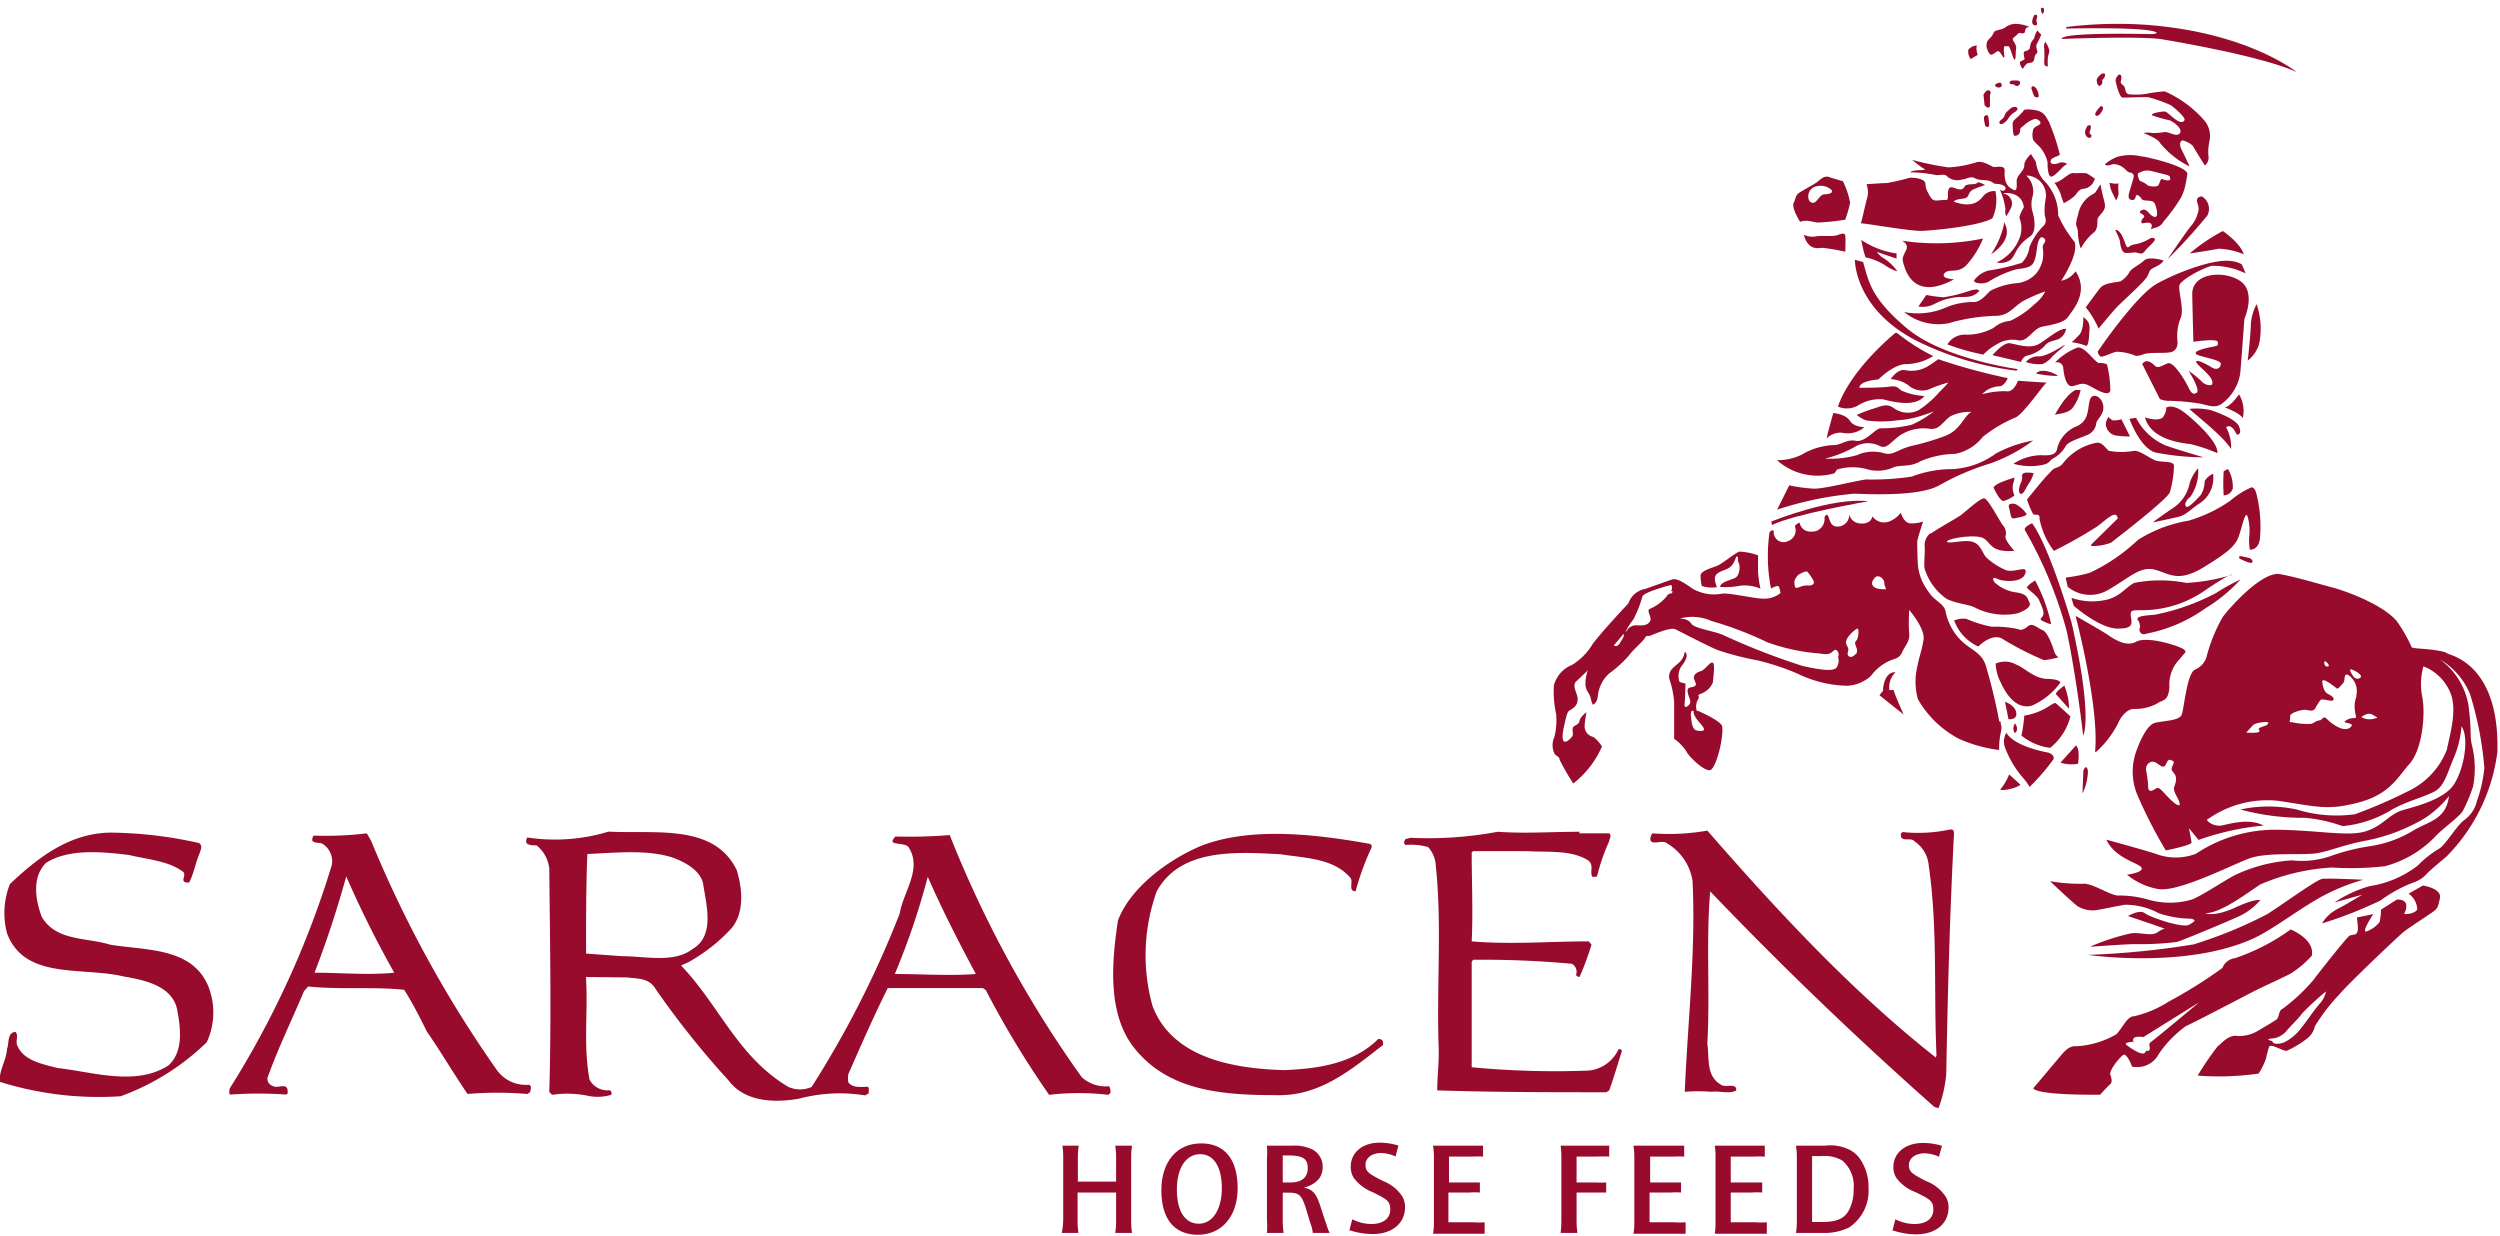 <svg xmlns="http://www.w3.org/2000/svg" viewBox="0 0 174 86"><path d="M73.9,79.74h1.18a5.25,5.25,0,0,0-.06.91v1.59h2.66V80.65a5,5,0,0,0-.06-.91h1.17a5.17,5.17,0,0,0-.06.91V84.9a5.25,5.25,0,0,0,.06.91H77.62a5.1,5.1,0,0,0,.06-.91V83l-1.44,0-1.13,0H75V84.9a5.33,5.33,0,0,0,.06.91H73.9A5.25,5.25,0,0,0,74,84.9V80.65a5.1,5.1,0,0,0-.06-.91" style="fill:#980b2c;fill-rule:evenodd"/><path d="M80.83,82.85c0-2,1.08-3.27,2.77-3.27s2.54,1.17,2.54,3.12-1.1,3.24-2.77,3.24-2.54-1.14-2.54-3.09m1.08-.06c0,1.52.57,2.38,1.53,2.38s1.6-1,1.6-2.47-.55-2.37-1.51-2.37-1.62.93-1.62,2.46" style="fill:#980b2c;fill-rule:evenodd"/><path d="M88.18,79.74h1.74a2.9,2.9,0,0,1,1.42.26,1.36,1.36,0,0,1,.72,1.23c0,.71-.45,1.2-1.31,1.43.59.11.84.39,1.1,1.15l.36,1.1.09.25.09.28a2.17,2.17,0,0,0,.16.37H91.37a2.71,2.71,0,0,0-.18-.71l-.3-1c-.3-.93-.47-1.09-1.2-1.09h-.41V84.9a5.75,5.75,0,0,0,.06.91H88.18a6.81,6.81,0,0,0,0-.91V80.64a6.53,6.53,0,0,0,0-.9Zm1.1,2.56h.52c.79,0,1.22-.34,1.22-1s-.36-.88-1.34-.88h-.4Z" style="fill:#980b2c;fill-rule:evenodd"/><path d="M93.91,85.66l.21-.8a2.89,2.89,0,0,0,1.33.33c.8,0,1.31-.37,1.31-1s-.27-.73-1.21-1.21a3,3,0,0,1-1.33-1,1.44,1.44,0,0,1-.21-.77c0-1,.83-1.68,2-1.68a4.46,4.46,0,0,1,1.32.2l-.2.76a2.58,2.58,0,0,0-1-.24c-.64,0-1.09.34-1.09.82s.21.61,1.2,1.12a2.85,2.85,0,0,1,1.38,1.11,1.53,1.53,0,0,1,.17.72c0,1.13-.9,1.87-2.25,1.87a5.2,5.2,0,0,1-1.65-.28" style="fill:#980b2c;fill-rule:evenodd"/><path d="M99.74,79.74h3.48v.76a7.27,7.27,0,0,0-.79,0h-1.58v1.8h1.92l.21,0H103V83a4.59,4.59,0,0,0-.72,0h-1.47v2.07h1.73a4.79,4.79,0,0,0,.79,0v.8H99.74a5.25,5.25,0,0,0,.06-.91V80.65a5.25,5.25,0,0,0-.06-.91" style="fill:#980b2c;fill-rule:evenodd"/><path d="M108.63,79.74H112v.76a8.35,8.35,0,0,0-.86,0h-1.41v1.8h1.37a5.17,5.17,0,0,0,.69,0V83c-.2,0-.47,0-.72,0h-1.34V84.9a5.33,5.33,0,0,0,.06.91h-1.17a6.81,6.81,0,0,0,.05-.91V80.65a6.7,6.7,0,0,0-.05-.91" style="fill:#980b2c;fill-rule:evenodd"/><path d="M113.73,79.74h3.49v.76a7.42,7.42,0,0,0-.79,0h-1.58v1.8h1.92l.21,0H117V83a4.81,4.81,0,0,0-.73,0h-1.46v2.07h1.73a4.57,4.57,0,0,0,.78,0v.8h-3.63a5.25,5.25,0,0,0,.06-.91V80.65a5.25,5.25,0,0,0-.06-.91" style="fill:#980b2c;fill-rule:evenodd"/><path d="M119.35,79.74h3.48v.76a7.27,7.27,0,0,0-.79,0h-1.58v1.8h1.92l.21,0h.06V83a4.65,4.65,0,0,0-.73,0h-1.46v2.07h1.73a4.57,4.57,0,0,0,.78,0v.8h-3.62a5.45,5.45,0,0,0,.05-.91V80.65a5.45,5.45,0,0,0-.05-.91" style="fill:#980b2c;fill-rule:evenodd"/><path d="M125,79.74H127a3,3,0,0,1,1.85.35,2,2,0,0,1,.66.65,3.42,3.42,0,0,1,.54,1.94,3.07,3.07,0,0,1-1.35,2.75,3.88,3.88,0,0,1-1.88.38H125a5.25,5.25,0,0,0,.06-.91V80.65a5.25,5.25,0,0,0-.06-.91Zm1.12,5.31h.69c1,0,1.55-.22,1.87-.81a3,3,0,0,0,.33-1.47,2.31,2.31,0,0,0-.79-2,2.46,2.46,0,0,0-1.41-.31h-.69Z" style="fill:#980b2c;fill-rule:evenodd"/><path d="M131.71,85.66l.21-.8a2.87,2.87,0,0,0,1.33.33c.8,0,1.31-.37,1.31-1s-.27-.73-1.22-1.21A2.92,2.92,0,0,1,132,82a1.36,1.36,0,0,1-.22-.77c0-1,.84-1.68,2.06-1.68a4.46,4.46,0,0,1,1.32.2l-.21.76a2.51,2.51,0,0,0-1-.24c-.63,0-1.09.34-1.09.82s.22.61,1.21,1.12a2.81,2.81,0,0,1,1.37,1.11,1.43,1.43,0,0,1,.18.72c0,1.13-.9,1.87-2.26,1.87a5.14,5.14,0,0,1-1.64-.28" style="fill:#980b2c;fill-rule:evenodd"/><path d="M136,58c-.29,5.55-.44,11.1-.54,16.74a9,9,0,0,1-.54,2.39l-.29-.09q-8.24-7.3-15.6-15c-.3,3.44,0,7.11-.2,10.6.15,1-.1,2.25.93,2.84.3.28,1.13-.18,1.08.42-.54.27-1.18,0-1.72.09a11.55,11.55,0,0,0-1.86,0c.2-4.86.78-9.77.54-14.68a3.68,3.68,0,0,0-1.77-2.61c-.29-.33-1.37.32-1.13-.51L115,58a15.28,15.28,0,0,0,3.83-.19c4.81,5.51,10,11.15,15.9,15.79l.05-.14c-.2-4.41.09-8.9-.54-13.21a2.25,2.25,0,0,0-1-1.7c-.25-.32-1,.14-.94-.51l.1-.13a10.49,10.49,0,0,0,3.33-.18c.11,0,.25,0,.25.18" style="fill:#980b2c;fill-rule:evenodd"/><path d="M13.85,58.68c.29.18.1.51.05.69-.3.69-.4,1.42-.74,2.06-.14,0-.34,0-.39-.14s.15-.41,0-.59c-1-.78-2.45-.87-3.78-1.19-1.86-.23-4.22-.46-5.79.55-1,1-.73,2.61-.29,3.76,1,1.7,3.14,1.42,4.76,1.93,2.5.41,5.69.18,6.82,2.88a4.92,4.92,0,0,1-.1,3.91,16.78,16.78,0,0,1-6,3.76,23.08,23.08,0,0,1-8.39-1c-.1-.78.44-1.47.49-2.29.15-.41,0-1.15.59-1.19.25.27-.05.64.15,1,.44,1,1.72,1.24,2.75,1.51,2.5.28,5.49,1.29,7.75-.18,1.08-1,.83-2.66.59-3.94-.39-1.61-2.26-2-3.73-2.25-2.85-.69-6.87.27-8.1-3a5.49,5.49,0,0,1,.2-3.43c2-1.89,4.17-3.54,7-3.58a29,29,0,0,1,6.18.73" style="fill:#980b2c;fill-rule:evenodd"/><path d="M109.92,58H112c.2.14,0,.41,0,.55a13.53,13.53,0,0,0-.83,2.39c-.05.13-.2.08-.35.08-.19-.36.15-.82-.29-1.14-1.18-.74-2.75-.55-4.27-.64h-3.73l-.1.09c0,2,.1,4.13,0,6.19,2.8.23,5.35,0,8.15,0l.19.23a20.3,20.3,0,0,1-.83,2.24.28.28,0,0,1-.25-.13.63.63,0,0,0-.29-.78,67.42,67.42,0,0,0-6.87-.28l-.1.14,0,7.34a60.92,60.92,0,0,0,8.15.23,2.54,2.54,0,0,0,2.06-1.47.16.16,0,0,1,.24.14c-.29.87-.54,1.79-.88,2.71l-.2.13c-3.92,0-7.9,0-11.77-.13,0-1,.14-1.93.1-3-.15-4.36.24-8.44-.2-12.66a2.06,2.06,0,0,0-.54-1.28,4.54,4.54,0,0,0-1.57-.14c-.15-.14-.1-.23,0-.41l.35-.09a26.31,26.31,0,0,0,6.08-.42c1.81.14,3.83,0,5.69,0" style="fill:#980b2c;fill-rule:evenodd"/><path d="M95.35,58.73c.24.13.05.37,0,.5a18.8,18.8,0,0,0-1,2.8c-.54,0-.15-.64-.35-.92-1.17-1.38-3.14-1.38-4.85-1.65-3.15-.18-7-.41-8.64,2.57a13.17,13.17,0,0,0-.29,8c1.37,3.58,5.54,4.35,9.17,4.45,2.41-.1,4.81-.46,6.53-2.16a.29.29,0,0,1,.34.19v.22c-2.26,1.75-4.46,3.63-7.56,3.49-3.68,0-7.31-.32-9.66-3.16-2-2.39-1.67-6.06-1.23-9,.88-2.3,3.49-4.22,5.79-5.19,3.53-1.37,8.15-.78,11.78-.13" style="fill:#980b2c;fill-rule:evenodd"/><path d="M51.29,60.61c.39,1.28.54,3-.45,4.08a12,12,0,0,1-2.79,2.2c-.2.14-.44.18-.64.32,2.65,2.76,3.92,6.33,7.46,8.44a2,2,0,0,0,1.62,0,69.19,69.19,0,0,0,6.13-12.07c.25-1.51,1.57-3.07.64-4.58-.25-.46-1.67-.05-.93-.78a33.58,33.58,0,0,0,3.77-.1,79,79,0,0,0,9.18,16.84,2.43,2.43,0,0,0,1.91.64.71.71,0,0,1,.1.46l-.15.14a17.69,17.69,0,0,0-4.12,0,65.13,65.13,0,0,1-4.41-7.29l-.2-.14c-1.77,0-3.73,0-5.4,0l-1.22,0c-1,2-1.87,4-2.75,6a2,2,0,0,0,0,.55c.29.42.88.32,1.37.32.1.1.05.28.05.46l-.24.14a11.11,11.11,0,0,0-4.62.23c-1.81.32-3.82.18-4.9-1.28a60.84,60.84,0,0,1-5.06-6.34c-.44-.78-1.22-.73-2-.82L40.79,68l0,.14c.14,2.48-.2,4.59.24,7a1.42,1.42,0,0,0,1.42.74.29.29,0,0,1,.1.32,3.37,3.37,0,0,1-1.52.09,7.11,7.11,0,0,0-2.6-.09L38.23,76c.15-5.18.05-10.37,0-15.55a2.42,2.42,0,0,0-.88-1.61c-.25,0-.64,0-.73-.22,0-.1,0-.23.09-.33a12.85,12.85,0,0,0,5.65-.41c3.19.18,7.36-.6,8.93,2.71m-4.52-.92c-1.77-.55-3.92-.32-5.89-.23-.09,2.25-.09,4.63-.09,6.93l2.5.18c1.62,0,3.63.5,4.91-.5,1.61-.92.93-3.17.73-4.59-.24-.92-1.27-1.47-2.16-1.79M64.58,61a51.1,51.1,0,0,1-2.3,6.79c1.86,0,3.82.14,5.64,0-1.18-2.2-2.36-4.5-3.34-6.75" style="fill:#980b2c;fill-rule:evenodd"/><path d="M25.82,58.5a81.82,81.82,0,0,0,8.78,16,2.48,2.48,0,0,0,2.21,1c.25.09.1.36.1.5l-.2.14a25.24,25.24,0,0,0-4.17,0c-1-1.47-1.86-2.94-2.84-4.36-.49-1-1-2-1.57-2.89-2.21-.23-4.47,0-6.68-.23l-.29.32c-.84,2-1.82,4-2.55,6.06a.55.55,0,0,0,.39.55c.29.18.84-.19,1,.18,0,.14.1.37-.1.41a27,27,0,0,0-3.82,0c-.2,0-.1-.27-.1-.41a64.22,64.22,0,0,0,7.11-15.55,1.42,1.42,0,0,0-.68-1.51c-.25-.09-.55,0-.69-.23.05-.14,0-.32.19-.32A23.7,23.7,0,0,0,25.53,58ZM24.1,61c-.64,2.29-1.37,4.54-2.21,6.7,1.82,0,3.78.18,5.55,0A72.48,72.48,0,0,1,24.1,61Z" style="fill:#980b2c;fill-rule:evenodd"/><path d="M125.58,16.36a1.52,1.52,0,0,0,.77.1c.33-.08,1.12,0,1.4-.06s.64-.28.68,0,0,1.12,0,1.12a15.48,15.48,0,0,0-1.56-.27c-.32,0-1,.24-1.33-.92" style="fill:#980b2c;fill-rule:evenodd"/><path d="M129.91,12.83a1.61,1.61,0,0,1,0,1.1c-.18.74-.39,1.69-.4,1.62s3.45.55,4.25.52,4-.33,4.91-.88a3,3,0,0,0,.21-1.89,1,1,0,0,0-.89.4c-.37.47-.94.72-2,.34,0,0,0-.15.6-.21s.27-.44.79-.66a6.86,6.86,0,0,1,.78-.29s-.48-.29-.57-.14-.75,0-.86.25-.36.23-.71.09-.41.07-.44.29.06.58-.15.55-.67.09-.86,0-.36-.48-.36-.48a1.28,1.28,0,0,1-.2-.64c0-.36-.73-.44-1.09-.43a15.15,15.15,0,0,1-1.6.37c-.27,0-1.38.08-1.38.08" style="fill:#980b2c;fill-rule:evenodd"/><path d="M133.06,11.1a7.05,7.05,0,0,0,.88.67c.25.12-.78,0-1,.22a10.12,10.12,0,0,1,1.63.16c.46.13.74-.14,1,.17a1.07,1.07,0,0,0,1,.17c.28,0,.57-.27.9-.08s.79.07,1.07.21.2.18.46.18.75.17.54.41-.39-.21-.3.1a4.61,4.61,0,0,1,.34,1.26.7.7,0,0,0,.06.48,4.69,4.69,0,0,0,.36-.66.71.71,0,0,0-.41-.88l-.08,0c-.37-.08,1.22-.33,1.35.92,0,0-.35.57-.3.76a1.92,1.92,0,0,1,.05,1.24,3.1,3.1,0,0,1-1.65,1.84,1.28,1.28,0,0,0,1-.2c.35-.35.34-.94,1.33-1.61.58-.4.18-1.7.18-1.7a1.88,1.88,0,0,1,0-1.09,1.47,1.47,0,0,0-.45-1.45,1.38,1.38,0,0,1,1.37,1.55,4.63,4.63,0,0,0-.08,1.16c.06.33.18.54-.12.83a4.36,4.36,0,0,0-.94,1.44,1.91,1.91,0,0,1-.53,1.09,14.09,14.09,0,0,1-2.32.54,1.81,1.81,0,0,0-1,.68c-.07.15.42.32.95.13a7.34,7.34,0,0,1,2-.9c.85-.11,1.14-.16,1.3-.76s.1-1.28.44-1.48c0,0,.38.09.22.37s-.15.21-.11.6a2.14,2.14,0,0,1-.48,1.56,2.08,2.08,0,0,1-1.36.68,4.88,4.88,0,0,0-1.85.54c-.3.3-.67.77-1.14.77a5,5,0,0,0-1.84.34,4.92,4.92,0,0,1-3,.36,3.79,3.79,0,0,0,3.08.78,12.82,12.82,0,0,1,3.41-.52c.88-.06,1.19-.72,1.89-1.08a11.5,11.5,0,0,1,1.44-.62,2.56,2.56,0,0,1-.76.9,6.13,6.13,0,0,1-1.7,1.16,1.88,1.88,0,0,0-1.12.47,3.84,3.84,0,0,1-2,.48,1.4,1.4,0,0,0-1.23.68,15.55,15.55,0,0,0,2.5.71,3.74,3.74,0,0,1,1-.75,2,2,0,0,1,1.46-.24c.66.09,1-.82,1.62-.95s1.53-.25,1.82-.69,1.49-1.7.52-3.17a1.58,1.58,0,0,1-1,.66s1.24-1.83.93-2.7A8.4,8.4,0,0,1,143.25,15a3.39,3.39,0,0,0-1.05-2.49,2.46,2.46,0,0,1-.5-1.24l-.34-.55s-.48.41-.47.8-.55.68-.53,1.1,0,.7-.19.6-.73-.26-.64-1.35c0-.42-.65-.21-.79-.25s-.75-.48-1.2-.32a7.74,7.74,0,0,1-1.92.35,19.53,19.53,0,0,1-2.56-.53" style="fill:#980b2c;fill-rule:evenodd"/><path d="M139.48,15.53v.07a6.07,6.07,0,0,1-.9,2.09s1.69-1,.88-2.26" style="fill:#980b2c;fill-rule:evenodd"/><path d="M132.42,16.76c-.1,0,.49.17.23.68s-.27.59-.14,1,.71,2.52,3.49,1c0,0-1-.05-.65-.43s1,.14,1.67-.74a6.18,6.18,0,0,0,1-1.67,15.93,15.93,0,0,1-5.59.16" style="fill:#980b2c;fill-rule:evenodd"/><path d="M129.55,16.69a7.34,7.34,0,0,0,.29,1.22,4.25,4.25,0,0,1,1.33.53,3.11,3.11,0,0,0,.89.45,3.29,3.29,0,0,0-1.1-1,2.13,2.13,0,0,1-.33-.36L132,18l0-.36a5.84,5.84,0,0,1-2.39-.9" style="fill:#980b2c;fill-rule:evenodd"/><path d="M134.08,20.52l-.56.81a1.76,1.76,0,0,0,1.13-.18,4.18,4.18,0,0,1,1.8-.48c.54,0,.94,0,1.3-.42,0,0,0-.22-.7,0a9.87,9.87,0,0,1-1.78.44,9.05,9.05,0,0,1-1.19-.16" style="fill:#980b2c;fill-rule:evenodd"/><path d="M129.1,18.08c0,.09,0,3.57,4.56,5.77a21.59,21.59,0,0,0,6.68,1.95l.09-.11s-5.16-.7-7.71-2.84-2.65-3.28-3.05-4.61Z" style="fill:#980b2c;fill-rule:evenodd"/><path d="M138.68,24.72s.74-.9,1.21-.83,1.38.41,2,.06,1.42-1.11,1.91-1.06a1,1,0,0,1-.52.71c-.42.16-.74.14-1,.51a2.51,2.51,0,0,1-1.23.65c-.25.07-.39.43-.39.43Z" style="fill:#980b2c;fill-rule:evenodd"/><path d="M141,25.2a1.14,1.14,0,0,1,.92-.4c.65,0,1.83-.88,1.79-.78s-.72.6-.92.86a1.88,1.88,0,0,1-.63.46A2.86,2.86,0,0,1,141,25.2" style="fill:#980b2c;fill-rule:evenodd"/><path d="M141.71,26a8,8,0,0,0,1.51.17c0-.09-1.12-.65-1.51-.17" style="fill:#980b2c;fill-rule:evenodd"/><path d="M131.92,23.17s-3.09,2.48-4,5.13a1.59,1.59,0,0,0,1.35-.05,2.87,2.87,0,0,1,1.77-.46c.43.1,2.23.64,2.9-.23a4.58,4.58,0,0,1-1.61-.38c-.34-.29-.38-.33-.91-.26s-2,.07-2,.07-.12-.45,1.32-.58c0,0,1.08-1.11,2-1.07a3.6,3.6,0,0,0,1.81-.56,13.83,13.83,0,0,1-2.52-1.61" style="fill:#980b2c;fill-rule:evenodd"/><path d="M127.6,28.74s-.43,1.5-.46,1.77a1.34,1.34,0,0,1,1.08-.39,1.81,1.81,0,0,0,1.55-.39s-.73,0-1-.42-.86-.53-1.21-.57" style="fill:#980b2c;fill-rule:evenodd"/><path d="M139.63,27.23a5.79,5.79,0,0,0-1.67.21,1.66,1.66,0,0,1,1.22-.55c.36-.06.56-.57.56-.57A42,42,0,0,1,134.9,25a8.54,8.54,0,0,1-.8.54,2.23,2.23,0,0,1-1.51.22c-.53-.1-1,.63-1,.63a2.31,2.31,0,0,1,1.25.44,1.45,1.45,0,0,0,1.39.28,9.64,9.64,0,0,1,1.38-.49,6.65,6.65,0,0,1-.56.59,7.15,7.15,0,0,1-1.5,1.33,1.66,1.66,0,0,1-1.76-.15c-.51-.36-.92-.08-1.43.06a10.56,10.56,0,0,0-1.13.43,2.25,2.25,0,0,0,.65.38,7.65,7.65,0,0,0,2.13,0,7.14,7.14,0,0,0,1.4-.23c.56-.15,1.19-.4,1.19-.4a6.92,6.92,0,0,1-1.54.93,8.9,8.9,0,0,1-2.17.25c-.36,0-1.06,1-1.73.87s-1,.32-1.6.3a4.7,4.7,0,0,0-2.17.67,3.87,3.87,0,0,1-1.71.38,4.23,4.23,0,0,0,4,.91l.18-.26a3.79,3.79,0,0,1,2.17,0,2.68,2.68,0,0,0,1.73-.14c.44-.21,1.19,0,1.93-.45a6.4,6.4,0,0,1,2.39-.5A3.24,3.24,0,0,0,138,30.41a9.32,9.32,0,0,1,2.3-1.36c.56-.27,2-2.38,2.15-2.42-.16,0-2-.13-2-.13s-.28.83-.81.73m-4.17,3.08a17.77,17.77,0,0,1-2.53.75c-.9.26-1.2.65-1.79.49a2.72,2.72,0,0,0-1.91.13,6.89,6.89,0,0,1-2.22.24,8.26,8.26,0,0,0,2.2-.89,1.81,1.81,0,0,1,1.59,0c.46.23.64-.1,1.33-.66a3,3,0,0,1,2.21-.52c.66.06.86-.5,1.39-.87a2.93,2.93,0,0,1,1.48-.31c-.52.25-.75,1.22-1.75,1.63" style="fill:#980b2c;fill-rule:evenodd"/><path d="M142.46,26.62h0" style="fill:#980b2c;fill-rule:evenodd"/><path d="M124.53,33.78l-.84,1.69a24,24,0,0,1,5.36-1.11c1.57.06,4.49.15,5.85-.54a17.44,17.44,0,0,1,3.61-1.56,11.17,11.17,0,0,0,3-1.6,8.84,8.84,0,0,0-2.59.9,5.67,5.67,0,0,1-3,1.09,7.94,7.94,0,0,0-2.86.52,18.1,18.1,0,0,1-3.18.2c-.7.09-3,.67-3.63.64a11,11,0,0,1-1.72-.23" style="fill:#980b2c;fill-rule:evenodd"/><path d="M140.13,32.28a3.69,3.69,0,0,1,1.89-.6c.89.06,1.11-.12,1.17-.52a2.27,2.27,0,0,1,1.35-1.49c.87-.4.75-1.19.9-1.79s.82-.32.94.32-.47,1-.48,1.27a1,1,0,0,1-.57.78c-.37.18-1.43.48-1.56.81a2.28,2.28,0,0,1-.89.86c-.22.09-.17.33-.73.44a4.23,4.23,0,0,1-2-.08" style="fill:#980b2c;fill-rule:evenodd"/><path d="M143,28.91s.75-1.46,1.47-1.77l.34,0a3.16,3.16,0,0,1-.57,1.27c-.39.43-1.18.38-1.24.48" style="fill:#980b2c;fill-rule:evenodd"/><path d="M143.06,25.23a.42.42,0,0,1,.54.39c.06.5.2,1.36.68,1.25s.65-.29,1.18,0,1.33.77,1.42.3a8.23,8.23,0,0,0-.23-1.8.9.9,0,0,0-.53-.1c-.25.05-1.05-1.24-1.55-1.07a4.38,4.38,0,0,0-1.51,1" style="fill:#980b2c;fill-rule:evenodd"/><path d="M145,22.14c0,.08,0,.85-.27,1.15s-.54.53-.54.53a3.82,3.82,0,0,1,1,.25s.16.08.21-.68.11-.91-.4-1.33Z" style="fill:#980b2c;fill-rule:evenodd"/><path d="M145.18,21.4a6.48,6.48,0,0,1,.88,1.47s.69-.84,1.16-1.37,2-1.83,2.23-2.26.08-.43.58-.67.55-.44.55-.44-1-.32-1.35,0-.81.51-1,.77a1.71,1.71,0,0,1-.63.67c-.25.1-1.11.08-1.43.48s-1,1.34-1,1.34" style="fill:#980b2c;fill-rule:evenodd"/><path d="M150.9,18a36.68,36.68,0,0,0,2.73-3,1,1,0,0,0-.38-1.33s-.34,0-.34.27.22.49.05.92a2.2,2.2,0,0,1-.45.85c-.19.19-1.61,2.27-1.61,2.27" style="fill:#980b2c;fill-rule:evenodd"/><path d="M152.4,17.64a12.86,12.86,0,0,1,2.31-1.56s1.23.83,1.45,1.62a4.94,4.94,0,0,0-1.76-.39c-.46.11-2,.33-2,.33" style="fill:#980b2c;fill-rule:evenodd"/><path d="M146,24.47s2.65-3.91,4.13-4.73,4-1.75,5.17-1.57a1.79,1.79,0,0,1,.73.23l.27.63a5.24,5.24,0,0,0-2.35-.53c-.73.19-2.2,1-2.27,1.38s.33,1.63.11,2.21a3.37,3.37,0,0,0-.24,1.63c.06.55-.26.73-.39.77-.45.14-1.36,0-1.91.15-.25.09-.58.18-.69.09a3.84,3.84,0,0,0-1.2-.25c-.28,0-1,.42-1.16.33s-.2-.34-.2-.34" style="fill:#980b2c;fill-rule:evenodd"/><path d="M150.33,27.78a1.86,1.86,0,0,0,.76.12,15.54,15.54,0,0,1,1.95.18c.53.07,1.11.41,1.62,0A3.25,3.25,0,0,0,155.92,26c.08-.94.29-3.81.29-3.81s.84-1.86-.29-2.63-3.37-.58-3.34.93.08,3.3.08,3.3,1.66-.25,1.69,0,.08.26-.38.35-1.27.27-1.14.48,1.76.39,1.74.71-.32.44-.62.25-1.14-.65-1.09-.38,1.43,1.13,1.06,1.6a.77.77,0,0,1-.68-.25,6.77,6.77,0,0,0-.91-.74s.85,1.35.56,1.53-.43-.08-.59-.41-1-1.81-1.43-1.64-.69.38-.9.16-.6-.51-.87-.11Z" style="fill:#980b2c;fill-rule:evenodd"/><path d="M157.06,21.17a3.56,3.56,0,0,0-.4,1.35c0,.69-.22,2.58-.22,2.58a2.33,2.33,0,0,0,.79-1.14,5.22,5.22,0,0,0-.17-2.79" style="fill:#980b2c;fill-rule:evenodd"/><path d="M155.84,27.45s0,0-.06.07c-.15.21-.61.8-.94.83,0,0,1.09.41,1.26.76a2.3,2.3,0,0,0-.26-1.66" style="fill:#980b2c;fill-rule:evenodd"/><path d="M152.4,28.46c-.12,0,2.39,1.9,2.88,2.8a2.77,2.77,0,0,0-.34-1.51s.32-.39.73.49c0,0,.4.09.18-.53s-2-1.17-2-1.17a4.67,4.67,0,0,0-1.47-.08" style="fill:#980b2c;fill-rule:evenodd"/><path d="M149.29,29.05s1.08.38,1.32-.11.14-.55.14-.55.43-.38,1.4.41,2.26,2.07,2.18,2.74a11.06,11.06,0,0,0-1.87-.63c-.55-.07-2.74-.27-3.17-1.86" style="fill:#980b2c;fill-rule:evenodd"/><path d="M148.21,29.15s.71,2,1.79,2.34a18,18,0,0,0,3.37.34s-2.21-.65-2.7-.85a4.16,4.16,0,0,1-2-1.9Z" style="fill:#980b2c;fill-rule:evenodd"/><path d="M137,3.46a.84.84,0,0,0,.16.65l.49-.29s-.16-.45-.05-.65a.78.78,0,0,0-.6.29" style="fill:#980b2c;fill-rule:evenodd"/><path d="M138.27,3.37c0-.26-.06-.44.2-.68s.25-.41.37-.51.48-.1.71-.26a1.24,1.24,0,0,1,.7-.26,2.69,2.69,0,0,1,1,.21s-.22,0-.28.18,0,.24-.18.27-.21-.12-.39.08-.37.23-.29.4.26.38.21.62,0,.75-.11.73-.3-1-.46-.94-.27-.13-.28.23.08.53,0,.56-.27-.52-.45-.43-.34.28-.48.23a.65.65,0,0,1-.23-.43" style="fill:#980b2c;fill-rule:evenodd"/><path d="M140.64,4.26s-.11.09,0,.32.16.2.16.2.19-.36.38-.39.37,0,.42-.36.24-.25.19-.49-.11-.34,0-.53.28-.59.28-.59l-.27-.3a1.86,1.86,0,0,0-.21.48c0,.13-.24.26-.28.56s-.08.27-.2.35-.27,0-.26.24.12.37,0,.42a1.1,1.1,0,0,1-.21.09" style="fill:#980b2c;fill-rule:evenodd"/><path d="M142.35,2.93s-.12.13-.07.48a7.42,7.42,0,0,1,0,.82c0,.31,0,.36.25.4a3.75,3.75,0,0,1,0-.57c0-.26.15-.39.08-.64a1.9,1.9,0,0,0-.27-.53" style="fill:#980b2c;fill-rule:evenodd"/><path d="M141.58,1.06s-.36.65.08.71c0,0,.16,0,.11-.19a.41.41,0,0,1,0-.33c.05-.14,0-.3-.2-.19" style="fill:#980b2c;fill-rule:evenodd"/><path d="M142.23.57s-.21-.13-.18.12.11.33.17.21.07-.29,0-.33" style="fill:#980b2c;fill-rule:evenodd"/><path d="M143.52,2.71s5-.2,6.81,0c0,0,7,1.13,9.52,2.31,0,0-3.38-2.76-10.44-3.29a29.12,29.12,0,0,0-5.6.15l0,.11s5.84-.15,6.3.29c0,0,0,.09-.39.09s-6.1-.14-6.23.32" style="fill:#980b2c;fill-rule:evenodd"/><path d="M138.17,8.76s-.14-.56-.07-.65.27-.21.3.1.15.84-.23.55" style="fill:#980b2c;fill-rule:evenodd"/><path d="M138.13,7.35l-.08-.76s.22-.45.45-.26c0,0,.12.11,0,.27,0,0,0,.64,0,.78s-.24.15-.3,0" style="fill:#980b2c;fill-rule:evenodd"/><path d="M138.88,5.84s-.09.14.09.22.39,0,.35-.17-.23-.19-.44,0" style="fill:#980b2c;fill-rule:evenodd"/><path d="M140,5.62h0c-.07,0-.17.08-.11.19s.25,0,.35.13a.23.23,0,0,0,.35-.11c0-.15,0-.2-.15-.22a1.94,1.94,0,0,0-.42,0" style="fill:#980b2c;fill-rule:evenodd"/><path d="M141.53,6a.13.13,0,0,0-.13.19c.06.2.16.56.27.57s.25.07.22-.14-.12-.52-.36-.62" style="fill:#980b2c;fill-rule:evenodd"/><path d="M140.31,7.45a.45.45,0,0,0-.38.1c-.16.16-.31.22-.4.47s-.22.28-.32.38-.06.3.16.22a1,1,0,0,0,.43-.41,1.3,1.3,0,0,1,.43-.41c.16-.1.29-.25.08-.35" style="fill:#980b2c;fill-rule:evenodd"/><path d="M140.83,7.72s-.14.17-.31.34-.45.33-.44.56,0,.84.15.83a.35.35,0,0,0,.37-.34c0-.23.1-.23.27-.39s.68-.52.9-.42.34.26.16.38-.41.18-.43.39a1.26,1.26,0,0,0,0,.64c.11.22.38.39.56.63a2.4,2.4,0,0,1,.45.95c0,.21,0,1.05.28,1s.8-.75,1-.82-.2-.25-.51-.12-.62.09-.55-.17.62-.3.63-.44a14.38,14.38,0,0,0-.76-2.27c-.19-.31-.31-.69-.92-.8,0,0-.67-.12-.83,0" style="fill:#980b2c;fill-rule:evenodd"/><path d="M145.29,8.75s-.25.37-.15.6.3.33.41.17-.18-.16-.11-.34.21-.59-.15-.43" style="fill:#980b2c;fill-rule:evenodd"/><path d="M146.21,7.38s-.45.47-.38.6.19.09.29,0,.46-.59.09-.59" style="fill:#980b2c;fill-rule:evenodd"/><path d="M146.3,5.12s-.37.25-.37.45.1.55.3.35,0-.28.14-.41.28-.47-.07-.39" style="fill:#980b2c;fill-rule:evenodd"/><path d="M147.5,5.16s-.3.25-.25.5.27,1.08.45,1.12,1.64-.06,1.88,0a10.46,10.46,0,0,1,1.46.52c.17.08,1.12.88,1,1.07s-.32.17-.67-.09-.55-.52-.75-.52-1,.13-.83.27a10.93,10.93,0,0,0,1.24.35c.24.1.92.59.69.89s-.69-.09-1.06-.08a5,5,0,0,1-.87.07,1.36,1.36,0,0,0-.6,0s1,.38,1.14.68a6.15,6.15,0,0,0,2.07,1.65s-.31-.68-.55-1.15-.06-.72.14-.65c0,0,.54.18.68.44s.79,1.29.79,1.29a.71.71,0,0,0,.26-.56,3.32,3.32,0,0,1,.06-1.14,1.67,1.67,0,0,0-.38-1.46,7.88,7.88,0,0,0-2.73-2,10.61,10.61,0,0,0-1.08.13,4.59,4.59,0,0,1-1.43.07c-.24-.08-.2-.24-.28-.47s-.34-.19-.26-.49,0-.44-.15-.4" style="fill:#980b2c;fill-rule:evenodd"/><path d="M146.82,12.71s.05.35.12.53.34.7.34.7a1,1,0,0,0,.17-.6,2.1,2.1,0,0,1,0-.57,1.42,1.42,0,0,1-.64-.06" style="fill:#980b2c;fill-rule:evenodd"/><path d="M147.24,16.06a3.65,3.65,0,0,1,.31.72c0,.14.09.75.33.81s.66-.06.87,0,.36.13.53-.11.76-.71.7-.84-.3-.09-.41,0a3.52,3.52,0,0,1-.69.3c-.13.05-.53.07-.68.22s-.21-.05-.26-.16-.3-1-.7-1" style="fill:#980b2c;fill-rule:evenodd"/><path d="M144.8,17.25a4.13,4.13,0,0,1-.18-1.11c0-.41-.27-.31,0-1.14a2.1,2.1,0,0,1,.79-1.33c.3-.21.37-.16.5-.39l.28-.45s.1.53.21.95.17.62,0,.89-.43.45-.42.66,0,.67-.25.85a3.64,3.64,0,0,0-.88,1.07" style="fill:#980b2c;fill-rule:evenodd"/><path d="M143.4,13.44a4.92,4.92,0,0,0,.24.7,3.4,3.4,0,0,0,.79-.54c.19-.24.28-.43.58-.46a.89.89,0,0,0,.69-.46l.11-.24s-.43-.3-.59-.38a4.89,4.89,0,0,0-.76,0,.56.56,0,0,0-.42.06c-.18.09-.79.63-1.06.59a3.59,3.59,0,0,1,.42.74" style="fill:#980b2c;fill-rule:evenodd"/><path d="M123.28,36.3s4.21-1.72,6.75-1.41c0,0-5.16.89-6.7,1.65Z" style="fill:#980b2c;fill-rule:evenodd"/><path d="M131.07,48.06l-.26.33,1.68,1.34s-.66-1.48-.69-1.7h-.3a1.46,1.46,0,0,1,.43-1.24s-.75-.13-.87,1.18Z" style="fill:#980b2c;fill-rule:evenodd"/><path d="M139.84,53.9a3.94,3.94,0,0,1-.58,1c-.25.22,1.11,0,1.36-.29Z" style="fill:#980b2c;fill-rule:evenodd"/><path d="M139.64,51a1.23,1.23,0,0,0-.08,1.06,7,7,0,0,0,1.26,2.1,3.62,3.62,0,0,1,.44.61,14.57,14.57,0,0,0,1.67-1.94c.08-.31-.37-.45-.37-.45S140.24,52,139.64,51" style="fill:#980b2c;fill-rule:evenodd"/><path d="M140.24,50.34s-.25.39,0,.68c0,0,.34-.22,0-.68" style="fill:#980b2c;fill-rule:evenodd"/><path d="M139.55,48.85l.24,1.21s.64.07.54-.47-.78-.74-.78-.74" style="fill:#980b2c;fill-rule:evenodd"/><path d="M138.9,46.16a3.06,3.06,0,0,0,.36,1.36c.4.88,1.11,1.86,2.14,1.6a4.82,4.82,0,0,0,2-1.61s0-.24-.91-.26-1.53-.74-2.17-1a1.59,1.59,0,0,0-1.45-.05" style="fill:#980b2c;fill-rule:evenodd"/><path d="M140.89,49.8a9.19,9.19,0,0,1-.2,1.39,3.87,3.87,0,0,0,2,.86,4.06,4.06,0,0,0,1.41-2.19s-.9-.83-1-.9-.15,0-.38.12a4.38,4.38,0,0,1-1.8.72" style="fill:#980b2c;fill-rule:evenodd"/><path d="M143.69,47.71s-.7.49-.58.62l.89,1a4,4,0,0,0-.3-1.55" style="fill:#980b2c;fill-rule:evenodd"/><path d="M144.49,51.88s-1,1.11-1.08,1.2a2.53,2.53,0,0,0,1.22.08s.17-1-.14-1.28" style="fill:#980b2c;fill-rule:evenodd"/><path d="M145,53.63v.07l-.06,1.52a3.71,3.71,0,0,0,.38-1.52c-.07-.6-.31-.13-.31-.07" style="fill:#980b2c;fill-rule:evenodd"/><path d="M136,43.16A3.2,3.2,0,0,0,137.69,45s.89-.94,1.64-.56a20.76,20.76,0,0,0,2.94,1.51,6.89,6.89,0,0,0,1-.2.79.79,0,0,1-.3-.42c-.08-.28-.45-1.34-.8-1.47s-.69-.53-1-.29-.47.33-.74.21a7.58,7.58,0,0,0-1.8-.16,8.09,8.09,0,0,1-1.77-.55,1.66,1.66,0,0,0-.9.14" style="fill:#980b2c;fill-rule:evenodd"/><path d="M134.39,37.08a1.09,1.09,0,0,0-.44.85c.05.47-.06,1.32,0,1.64a4,4,0,0,0,1.55,2.12c.8.37,1.59.37,2,.62a4.53,4.53,0,0,0,2.92.38c.91-.34.93-.61.8-.83s-.08-.49-.83-.62a2.75,2.75,0,0,1-1.58-.72c-.13-.23-.15-.4.23-.22s1.71.29,1.92-.39-.86.08-1.48-.29a4.57,4.57,0,0,1-1.27-.86c-.26-.33-.38-.94-1-1.07s-1.66.2-1.69,0,2-.55,2.54-.22.5,1,2.14.87c0,0-.67-.73-.62-1a.81.81,0,0,0-.19-.79c-.27-.38-1-1.79-1.27-1.86s-1.4,1-1.68,1.19-1.8,1.05-2.1,1.29" style="fill:#980b2c;fill-rule:evenodd"/><path d="M141.67,40.39s-.67.39-.58.53.7.53.84.87.36.75.28,1-.28.26-.11.39a2.73,2.73,0,0,0,.66.27,11.44,11.44,0,0,0-1.09-3" style="fill:#980b2c;fill-rule:evenodd"/><path d="M138.78,34s.4.87.66.87a2.14,2.14,0,0,0,.77-.39,1.21,1.21,0,0,1-.09-.84c.13-.4.06-.39.06-.39s-1.61.46-1.4.75" style="fill:#980b2c;fill-rule:evenodd"/><path d="M140.72,33.05a.78.78,0,0,1-.07.55c-.14.33-.2.72,0,.77s.38-.49.58-.75a2.18,2.18,0,0,0,.31-.69s-.78-.14-.78.12" style="fill:#980b2c;fill-rule:evenodd"/><path d="M140.25,35.07c-.1,0-.54-.11-.42.28s.08.8.38.73.9-.16.83-.32a2.1,2.1,0,0,0-.79-.69" style="fill:#980b2c;fill-rule:evenodd"/><path d="M141.42,36.43s-.61.25-.48.48a29.41,29.41,0,0,1,2.9,7c.68,3.17,1.15,7.29,1.15,7.29s.71-1.16-.81-7.87c0,0-1.54-5.3-2.76-6.93" style="fill:#980b2c;fill-rule:evenodd"/><path d="M144.47,42.91s1.6,6.08,1.36,9.27c0,0-.07.29.14.08a6.87,6.87,0,0,0,1.57-2.17s.42-.76,1-.75a3.18,3.18,0,0,0,1.66-.41c.25-.22.75-.07.79-1.15a2.51,2.51,0,0,1,.71-1.9c.42-.54.53-.48.28-.69s-2.52-.95-3.29-.53-1.66-.26-2.07-.53-2.17-1.27-2.17-1.27" style="fill:#980b2c;fill-rule:evenodd"/><path d="M144.33,42.16s1.73,1.53,3,1.59c.87,0,1.1-.13,1-.71s0-.56.65-.57A7.67,7.67,0,0,0,153.6,41c1.78-1.19,1.77-1,1.77-1a13.15,13.15,0,0,1-3.21.57,9.39,9.39,0,0,0-3.62,0c-.63.33-1,1-2.06,1.2a4.4,4.4,0,0,1-2.31-.16Z" style="fill:#980b2c;fill-rule:evenodd"/><path d="M148.82,43.18a.79.79,0,0,1,.11.54.31.31,0,0,0,.43.39,10.49,10.49,0,0,0,4.15-1.78,10.92,10.92,0,0,0,2.43-2,14.08,14.08,0,0,0-1.68.93A15.37,15.37,0,0,1,150,42.78c-.86.08-1.34.1-1.21.4" style="fill:#980b2c;fill-rule:evenodd"/><path d="M155.86,38.87s.68.36.85.3,0-.31-.19-.34-.82-.25-.66,0" style="fill:#980b2c;fill-rule:evenodd"/><path d="M143.91,40.84a2.46,2.46,0,0,0,2.8.23c1.53-.88,2.24-1.68,3.26-1.42s1.6.94,3.44-.19,2.22-1.54,2.45-2.25.41-1.66.57-1.27a3.6,3.6,0,0,1,.11,1.46,3.92,3.92,0,0,0,.05.86s.59.06.7-.76a9.42,9.42,0,0,0-.12-2.58c-.11-.49-.17-1-.47-1a5.77,5.77,0,0,0-1.47.93,10.08,10.08,0,0,1-2.91,1.39,9.35,9.35,0,0,0-3.52,1.34,12.67,12.67,0,0,1-3.36,2.29,11.11,11.11,0,0,1-1.67.33Z" style="fill:#980b2c;fill-rule:evenodd"/><path d="M149.86,36.35c.07,0,1.25-.26,1.77-.38s.88-.56,1.41-.9a2.11,2.11,0,0,0,1-2s0-.06,0-.09-.53.24-.6.56a1.75,1.75,0,0,1-.28.93c-.23.23-.84.93-1,.79s0-.46.28-.67a3.08,3.08,0,0,0,.55-2,2.9,2.9,0,0,0-.58,1,2.72,2.72,0,0,1-1.18,1.78c-.45.29-1.3.91-1.3.91" style="fill:#980b2c;fill-rule:evenodd"/><path d="M154.77,32.81a11.65,11.65,0,0,0,0,1.67.68.68,0,0,0,.63-.47,2.41,2.41,0,0,0-.32-1.35c-.11,0-.32.15-.32.15" style="fill:#980b2c;fill-rule:evenodd"/><path d="M145.53,38a3.51,3.51,0,0,0,1.4-.23c.3-.24,4-3.07,4.1-3.53a7.56,7.56,0,0,0,.28-1.84c-.06-.35-.86-.2-1.28-.35s-1.1-.71-1.5-.67a5,5,0,0,1-1.75,0c-.23-.17-.48-.65-.88-.56a3.87,3.87,0,0,0-2.36,1.48,1,1,0,0,1-.43.26c-.29.1-.28.19-.58.48s-1.45,1.73-1.45,1.73a5.9,5.9,0,0,0,.42,1c.15.15.48-.1.45.33a5.31,5.31,0,0,0,1,2.24,30.48,30.48,0,0,0,3-1.69c.61-.44,1.36-1.24,1.44-.56l-1.82,1.79Z" style="fill:#980b2c;fill-rule:evenodd"/><path d="M146.77,29s-.31.39-.17.71a.84.84,0,0,0,.65.6,7.05,7.05,0,0,0,1,.07l-.6-1.2a1.68,1.68,0,0,1-.6.08.89.89,0,0,1-.31-.26" style="fill:#980b2c;fill-rule:evenodd"/><path d="M145.32,66.46s6.8,1,11.51-1.14c1.45-.66,3.49-2.31,5.25-3.17a14.43,14.43,0,0,1,2.4-.92s-2.46-.12-2.86-.06-3,1.95-3.83,2.46a30.44,30.44,0,0,1-5.12,2.1,58.22,58.22,0,0,1-7.35.73" style="fill:#980b2c;fill-rule:evenodd"/><path d="M119.5,40.85s-.32-.64,0-.91.71-.25,1-.55.31-.72.41-.66,0,.26.11.47.06.83-.22,1-1.06.29-1.08.65a5.21,5.21,0,0,0,1.37-.08,2.8,2.8,0,0,1,1.44.2,7,7,0,0,1-.17-1.2c0-.41,0-1.12,0-1.12a4.5,4.5,0,0,0-1.29-.26c-.3.08-1.19.85-1.58,1s-1.11.34-1.13.66a3.72,3.72,0,0,0,.08.73,2.09,2.09,0,0,0,1,.09" style="fill:#980b2c;fill-rule:evenodd"/><path d="M128.3,12.62s-.72-.2-1-.3-.54.1-.75.29-1.15.67-1.37.84-.17.31-.34.67.45,1.32.45,1.32c.43-.17.79,0,1.23.05a15.56,15.56,0,0,0,1.91-.2,9.65,9.65,0,0,0,.34-1.18,5.81,5.81,0,0,0-.5-1.49m-1.26.9c-.34,0-.52.51-.74.58s-.48-.12-.4-.59a.71.71,0,0,1,.59-.55,1.12,1.12,0,0,1,1,.25c.15.18-.07.3-.41.31" style="fill:#980b2c;fill-rule:evenodd"/><path d="M149.17,10.92a3.33,3.33,0,0,0-1.82,0,3.16,3.16,0,0,0-.84.5c.09.22.43,0,.64,0a1.24,1.24,0,0,1,.73.33c.18.16.21.23.37.26s.26.11.26.25-.29,1-.34,1.24,0,.41.24.42.21-.24.27-.32.28.07.36.22.27.12.4.14.39,0,.5.16.29.79.14.94-.46-.17-.52-.24-.27-.34-.52-.18,0,.2.14.33,0,.14-.11.34.07.24.07.24.39-.11.55,0,0,.41,0,.41a2.54,2.54,0,0,1,.36-.12.83.83,0,0,0,.53-.42,12,12,0,0,0,1.23-1.69,3.81,3.81,0,0,0,.25-.66,7.93,7.93,0,0,0,.18-1c-.15-.47-2-.95-3.11-1.19m1.94,1.59c-.07.16-.43.06-.57,0s-.18.27-.27.42-.65.09-.77,0a1,1,0,0,0-.36-.23c-.18-.06-.22-.12-.27-.32a.29.29,0,0,1,0-.3,3,3,0,0,0,.32-.13,1.14,1.14,0,0,1,.61,0l1,.25c.23.05.34.17.26.33" style="fill:#980b2c;fill-rule:evenodd"/><path d="M118.1,49.49a1,1,0,0,1,.06-.77c.23-.32-.16-.31.26-.45a1.39,1.39,0,0,0,.8-.79c0-.18.17-1.22,0-1.35s-.53.48-.82.57-.6.26-.48.59.19.37,0,.48-.52,0-.46.39.32.68.1.9-.35.2-.31-.11.06-1.38.06-1.38a1.45,1.45,0,0,1-.42-.12,1.28,1.28,0,0,1,.14-1.09c.25-.28.54-.82.22-1l0,.06a1.22,1.22,0,0,1-.38.69c-.33.31-.78.54-.69,1.12a6.64,6.64,0,0,1,.34,1.62c0,.67,0,2.57,0,2.57a3.29,3.29,0,0,1,.85.87c.15.35,1.29,1.46,1.68,1.3s.91-2.16.82-3c0-.39-1.7-1.12-1.7-1.12m0,1.38c-.39,0-.43-.53-.48-1s.18-.41.18-.34c0,.42.55.88.68,1.11s0,.28-.38.24" style="fill:#980b2c;fill-rule:evenodd"/><path d="M170.22,45.41c-.88-.28-2.19-.24-2.36-.35a11.13,11.13,0,0,0-1-1.77c-1-1.27-3.87-2.24-4.55-2.41s-2.41-.7-3.62-.92-3.44,2.24-4,3a11.36,11.36,0,0,0-1.1,2.7,1.37,1.37,0,0,1-.82.94c-.58.31-.75,2.73-.93,3.15s-1.18.4-1.85.56-1.25,1.83-1.25,1.83a4.21,4.21,0,0,0,0,3.14,32.7,32.7,0,0,0,2,3.91s1.81-.36,1.79-.55-.18-1-.18-1l.67.82a18.5,18.5,0,0,1,4.52-1c-1-.55-2.4-.1-2.95,0a1.13,1.13,0,0,1-1-.39,7.16,7.16,0,0,1,5-1.33c2.71.41,3.43.68,5.58.11s2.69-1.73,3.55-2.71,1.11-3.39.87-4.63a4.53,4.53,0,0,1,.08-2.13,3.28,3.28,0,0,1,1.74,1.55c.73,1.27.09,3.18-.1,4.22A5.29,5.29,0,0,1,167.74,55a35.24,35.24,0,0,1-3.83,1.67,9.36,9.36,0,0,1-4.06-.33,9.36,9.36,0,0,0-3.92,0,16.71,16.71,0,0,0,4.51.58,10.54,10.54,0,0,1,2.61.58,8,8,0,0,0,3.44-1.16c1-.57,2.32-.89,3-1.28s.89-1.42,1.32-2.37a7.14,7.14,0,0,0,.51-2.14c.57.81.15,3.06-.55,4.08s-2.59,1.48-3.55,1.76-1.38,1.13-2.64,1.49-3.53-.14-6.43-.13a10,10,0,0,0-5.31,1.67,3.93,3.93,0,0,1-2.59.08c-.53-.21-3.65-1.06-3.65-1.06.62,1.32,2.23,1.6,2.44,1.94s-1,.5-1,.5a4.7,4.7,0,0,0,2.19,1c1.38.22,5-1.63,6.29-2.12s3.84-.2,4.82-.39,1.92-.61,3.37-.87a12.77,12.77,0,0,0,4.05-1.55,7.24,7.24,0,0,0,1.69-1.54c-.21,1.59-1.29,1.72-2.41,2.35a8.09,8.09,0,0,1-3,1.12,14.79,14.79,0,0,0-2.88.72,6.09,6.09,0,0,1-2.64.28,10.81,10.81,0,0,0-3.91,1c-.73.36-2.12,1.32-3,1.71a5.41,5.41,0,0,1-3.17,0,7.18,7.18,0,0,0-2-.26c-.58,0-1.85-.9-2.48-.82a12.11,12.11,0,0,1-2.28-.18s1.53,1.45,1.89,1.72a2,2,0,0,0,1.53.26c.63-.11,1.27-.26,1.82-.34a4.92,4.92,0,0,1,2.33.59,7.08,7.08,0,0,0,2.23.38c.39.09.32.16-.11.42s-2.72-.51-3.09-.8-1.17.2-1.17.2,2.46.82,2.54.88,0-.1-.46.23-1.12,0-1.87.09a15.41,15.41,0,0,0-2.85.93c.18,0,2.47-.18,3.16-.18a20.38,20.38,0,0,0,2.88-.15c.4-.11,3.66-1.47,4.46-1.85a4.38,4.38,0,0,0,1.35-1.07c-.08,0-.46-.07-1.69.5-1.55.72-2.14.42-2.14.42,1.07,0,2.85-1.36,3.82-2a14.65,14.65,0,0,1,5-1.18,21.13,21.13,0,0,0,3.68-.09,7.52,7.52,0,0,0,3.44-2c.62-.68,1.76-1.43,2-1.88a10.92,10.92,0,0,0,.7-1.69,6.67,6.67,0,0,0-.07-2.8c-.19-.76,0-.86-.26-2.88a5,5,0,0,0-2-3.16,5.06,5.06,0,0,1,2.11,2.42,23.54,23.54,0,0,1,1,5.14,9.3,9.3,0,0,1-.51,2.29,2.26,2.26,0,0,1-.88,1.34c-.56.41-1.29,1.72-1.76,2a7,7,0,0,0-1.48,1.17,7.25,7.25,0,0,1-3.33,1.43,8.55,8.55,0,0,0-2.47,1.14l1.93-.54s-1,.62-1.73,1a2.71,2.71,0,0,0-1.07,1,29.18,29.18,0,0,0,4.08-1.6,9.74,9.74,0,0,1,2.23-1.23,2.16,2.16,0,0,0,1-.64c.27-.29,1.32-1.15,1.32-1.15a12.56,12.56,0,0,0,3.58-7.34c.14-5.68-2.81-6.6-3.46-6.81M151.72,56c-.17.26-1-.73-1.28-1s-.32-.14-.59,0-.36-.06-.34-.35a9.63,9.63,0,0,0-.14-1.05.51.51,0,0,1,.42-.59c.33,0,.54.35.77.35s.25-.56.49-.47.31.07.17.39-.07.32.11.56.15.51,0,.92.52,1,.34,1.3m6.14-5.6s-.59.18-.61.27.22.17-.1.25a3,3,0,0,1-.76,0s.28-.29.46-.5,1.41-.35,1-.07m6.41-3.51c.17.15.16.29-.11.34s-.53-.5-.53-.62.48.13.64.28m-2.36-.87c.33.23.27.4.07.35s-.17-.43-.07-.35m2.17,2.41a2,2,0,0,0-.1,1.13c0,.18.17.41-.06.41a.92.92,0,0,0-.66.23c-.16.15.85.08.35.44s-1.39-.39-1.62-.63-.32.12-.49.12-.35.15-.57.24a4.9,4.9,0,0,1-1.33-.11c-.31,0-.11-.09-.15-.39s.9-.49,1-.48c.28,0,.58.18.75-.09a3.24,3.24,0,0,1,.37-.59c.14-.13.81.16.89,0s-.13-.3-.37-.42-.36-.44-.4-.84.9.37,1,.45.24-.14.44-.35,0-.74.37-.58a1.35,1.35,0,0,1,.56,1.42m1.23,1.62a1.13,1.13,0,0,1-.88-.11s.44-.37.77-.17.48.2.11.28" style="fill:#980b2c;fill-rule:evenodd"/><path d="M157.29,62.54h0" style="fill:#980b2c;fill-rule:evenodd"/><path d="M159.43,64.69a14.46,14.46,0,0,1-3.88,2,1.07,1.07,0,0,0-.87.68,33.22,33.22,0,0,1-3.77,2.36,7.51,7.51,0,0,1-2.38,1c-.49,0-.8.83-1.24,1.26a6.23,6.23,0,0,1-2.79.83c-.46-.05-.8.32-1.16.76l-1.83,2.17c.39.51,4.66.44,4.66.44s.57-.63.71-.74.1-.37,0-.65.59-1.14.87-1.36.64.8.64.8a2.09,2.09,0,0,0,.69,0,1.69,1.69,0,0,0,1.18-.9,7.9,7.9,0,0,1,1.9-1.94c.1,0,3.93-2,4.58-2.34S159,68,159.43,67.76a7,7,0,0,0,1.47-1.24c.23-1.16-1.47-1.83-1.47-1.83m-9.76,7.87c-.19.12.07.43-.11.56s-.05-.16-.27.14-1.3-.54-1.3-.54c-.18-.19.48-.21.48-.21s.09.33,0-.07.71-.26.71-.26l3.88-2.42s-3.21,2.69-3.41,2.8" style="fill:#980b2c;fill-rule:evenodd"/><path d="M168.64,61.63l-1,.57s-.39-.06,0,0a1.4,1.4,0,0,1,.6,1.08c-.06.2-.45.33-.76.34s0-.07,0-.57-.66-.44-.66-.44l-1.1.7a4.09,4.09,0,0,1-.1.86,2,2,0,0,1-.95.67c-.3,0,.51-1.22.51-1.22s-1,.22-1.1.22.1.66,0,1-.4.11-.65.37c-.64.7-2.38,2.93-2.42,3a12.65,12.65,0,0,1-2.14,2c-.31.14-.21.59-.43.75s-1,.61-1.33.81a2.49,2.49,0,0,1-1.52.32c-.61,0-1.05.64-1.22.71a19.51,19.51,0,0,0-1.41,2.06,19,19,0,0,0,4.24-.14,4.63,4.63,0,0,0,.52-1.07,7.08,7.08,0,0,1,.2-.76c.06-.34,1,.31,1.25.24a7,7,0,0,0,1.47-.9,1.53,1.53,0,0,0,.48-.81,13.06,13.06,0,0,1,1.72-2.23c.44-.57,4.13-4.08,4.49-4.36s1.82-1.22,2.06-1.41.3-.26.43-.92-1.14-.86-1.14-.86m-7.22,8.21c-.42.47-1,1.35-1.24,1.62A3.37,3.37,0,0,1,159,72.54c-.44.17-.78.11-.81,0s-.25-.13-.31-.16l0,0c-.06-.07.2-.11.38-.11a1.59,1.59,0,0,0,.88-.51c.17-.25.88-.9,1.07-1.21A20.54,20.54,0,0,1,161.89,69a1.8,1.8,0,0,1-.47.89" style="fill:#980b2c;fill-rule:evenodd"/><path d="M139.15,50.22a38.45,38.45,0,0,0-.93-3.87c-.27-.87-.9-1.05-1.58-1.63a3.93,3.93,0,0,1-1.22-2.12c-.09-.61-.77-.74-1.19-1.41a3.71,3.71,0,0,1-.73-1.72c-.06-.61-.06-1.8-.06-1.8.1-.46.41-1.37.41-1.37a2.68,2.68,0,0,1-.85.13c-.51,0-.7-.75-.7-.75a1.86,1.86,0,0,1-.77.6,1,1,0,0,1-1.21-.34c-.14.61-.86.49-.86.49a.8.8,0,0,1-.76-.67.81.81,0,0,1-.82.89c-.41,0-.49-.31-.61-.66s-.28,0-.28,0v.08a.9.9,0,0,1-.61.9c-.92.18-1.08-.42-1.12-.55s-.34.19-.34.19a.8.8,0,0,1-.47,1.05.69.69,0,0,1-1-.62c0-.3-.29,0-.29,0a11.8,11.8,0,0,0,.1,3.92s.43-.23.52-.16.14.48.14.48a1.84,1.84,0,0,1-1.15.39c-.63,0-2.18-.38-2.87-.36a3,3,0,0,1-2.05-.31c-.7-.48-1.14-.78-1.5-.66s-1.55.55-1.84.65a1.5,1.5,0,0,0-1.17,1s-1.81,1.92-2.49,2.83a4.28,4.28,0,0,1-1.44,1.46,2.11,2.11,0,0,0-1.26,1.43,7.31,7.31,0,0,0,.16,2,5,5,0,0,1-.12,1.57,1.37,1.37,0,0,0,0,1.17c.18.25.32.15.37.45a16.2,16.2,0,0,0,.94,1.63,6.61,6.61,0,0,0,2-2.58s-.41-.61-.68-.68a.75.75,0,0,1-.53-.7c0-.35.13-1,.13-1s-.44.31-.49.62-.47.26-.48.57.13.37-.17.66-.71.45-.43-.83.25-1,.59-1.27a.74.74,0,0,0,.36-.72c0-.28-.4-.89-.11-1.16s.83-.79.83-.79a2.62,2.62,0,0,0-.17,1.07c.07.44.27.5.36.86a1.9,1.9,0,0,0,.15.47s.3-.09.35-.6a2.44,2.44,0,0,1,.78-1.57,8.4,8.4,0,0,0,1.38-1.25c.18-.3,1-1,1.12-1.23s.23-.09.41-.17,1.37-.59,1.69-.44,2.48,1.28,3,1.47a20.35,20.35,0,0,0,2.72.7,16.63,16.63,0,0,1,2.83.94,8.23,8.23,0,0,0,3.44.83,2.67,2.67,0,0,0,1.63-.68,3.38,3.38,0,0,1,1.18-1c.53-.26.78-.18,1-.66s.55-.76.49-1.32,0-1.62,0-1.62,1.11,1.29,1,2.05-.32,1.25-.4,1.74a4.66,4.66,0,0,0,0,2.41,7.07,7.07,0,0,0,2.88,2.78,9.89,9.89,0,0,0,2.78.77,4.86,4.86,0,0,1,.1-1.13c.14-.65,0-.5,0-.87m-26.33-5.71c-.17.27-.31.6-.59.43l.68-.8s.08.09-.09.37m3.51-3.34c-.09.32-.21,0-.44.38a3.06,3.06,0,0,1-1.16.85c-.27.12.22.6,0,.9s-.61.25-1,.24a.74.74,0,0,0-.6.39l-.09.08a4.7,4.7,0,0,1,.56-.89,8.25,8.25,0,0,0,.62-1.58c.09-.32,2-.81,2-.81s.14.13,0,.44M125.18,40s.5-.31.62-.2a3,3,0,0,1,.42.63c.1.2-.09.34-.34.32a1.4,1.4,0,0,0-.68.13c-.27.1-.28,0-.31-.3s.29-.58.29-.58m2.76,5.69c0,.22.11.32-.08.72s-1.41.16-2.4-.06A48,48,0,0,1,120,44.23c-.57-.3-2.07-.47-2.29-.83s-.8-.35-.8-.35a3.31,3.31,0,0,1,2.21.17A24.8,24.8,0,0,1,123,44.7a13.5,13.5,0,0,0,3.64.78c.73.14.81-.06,1-.21s.37.15.32.37m1.18-.11c-.29.34-.59.17-.54-.09s.11-.18-.09-.59.71-1.15.79-1.1.08.66-.13.87.27.57,0,.91m2-4.52c-.21,0-.69,0-.84-.28s.24-.59.24-.59c.26-.12.57.16.58.44s.23.48,0,.43" style="fill:#980b2c;fill-rule:evenodd"/></svg>
